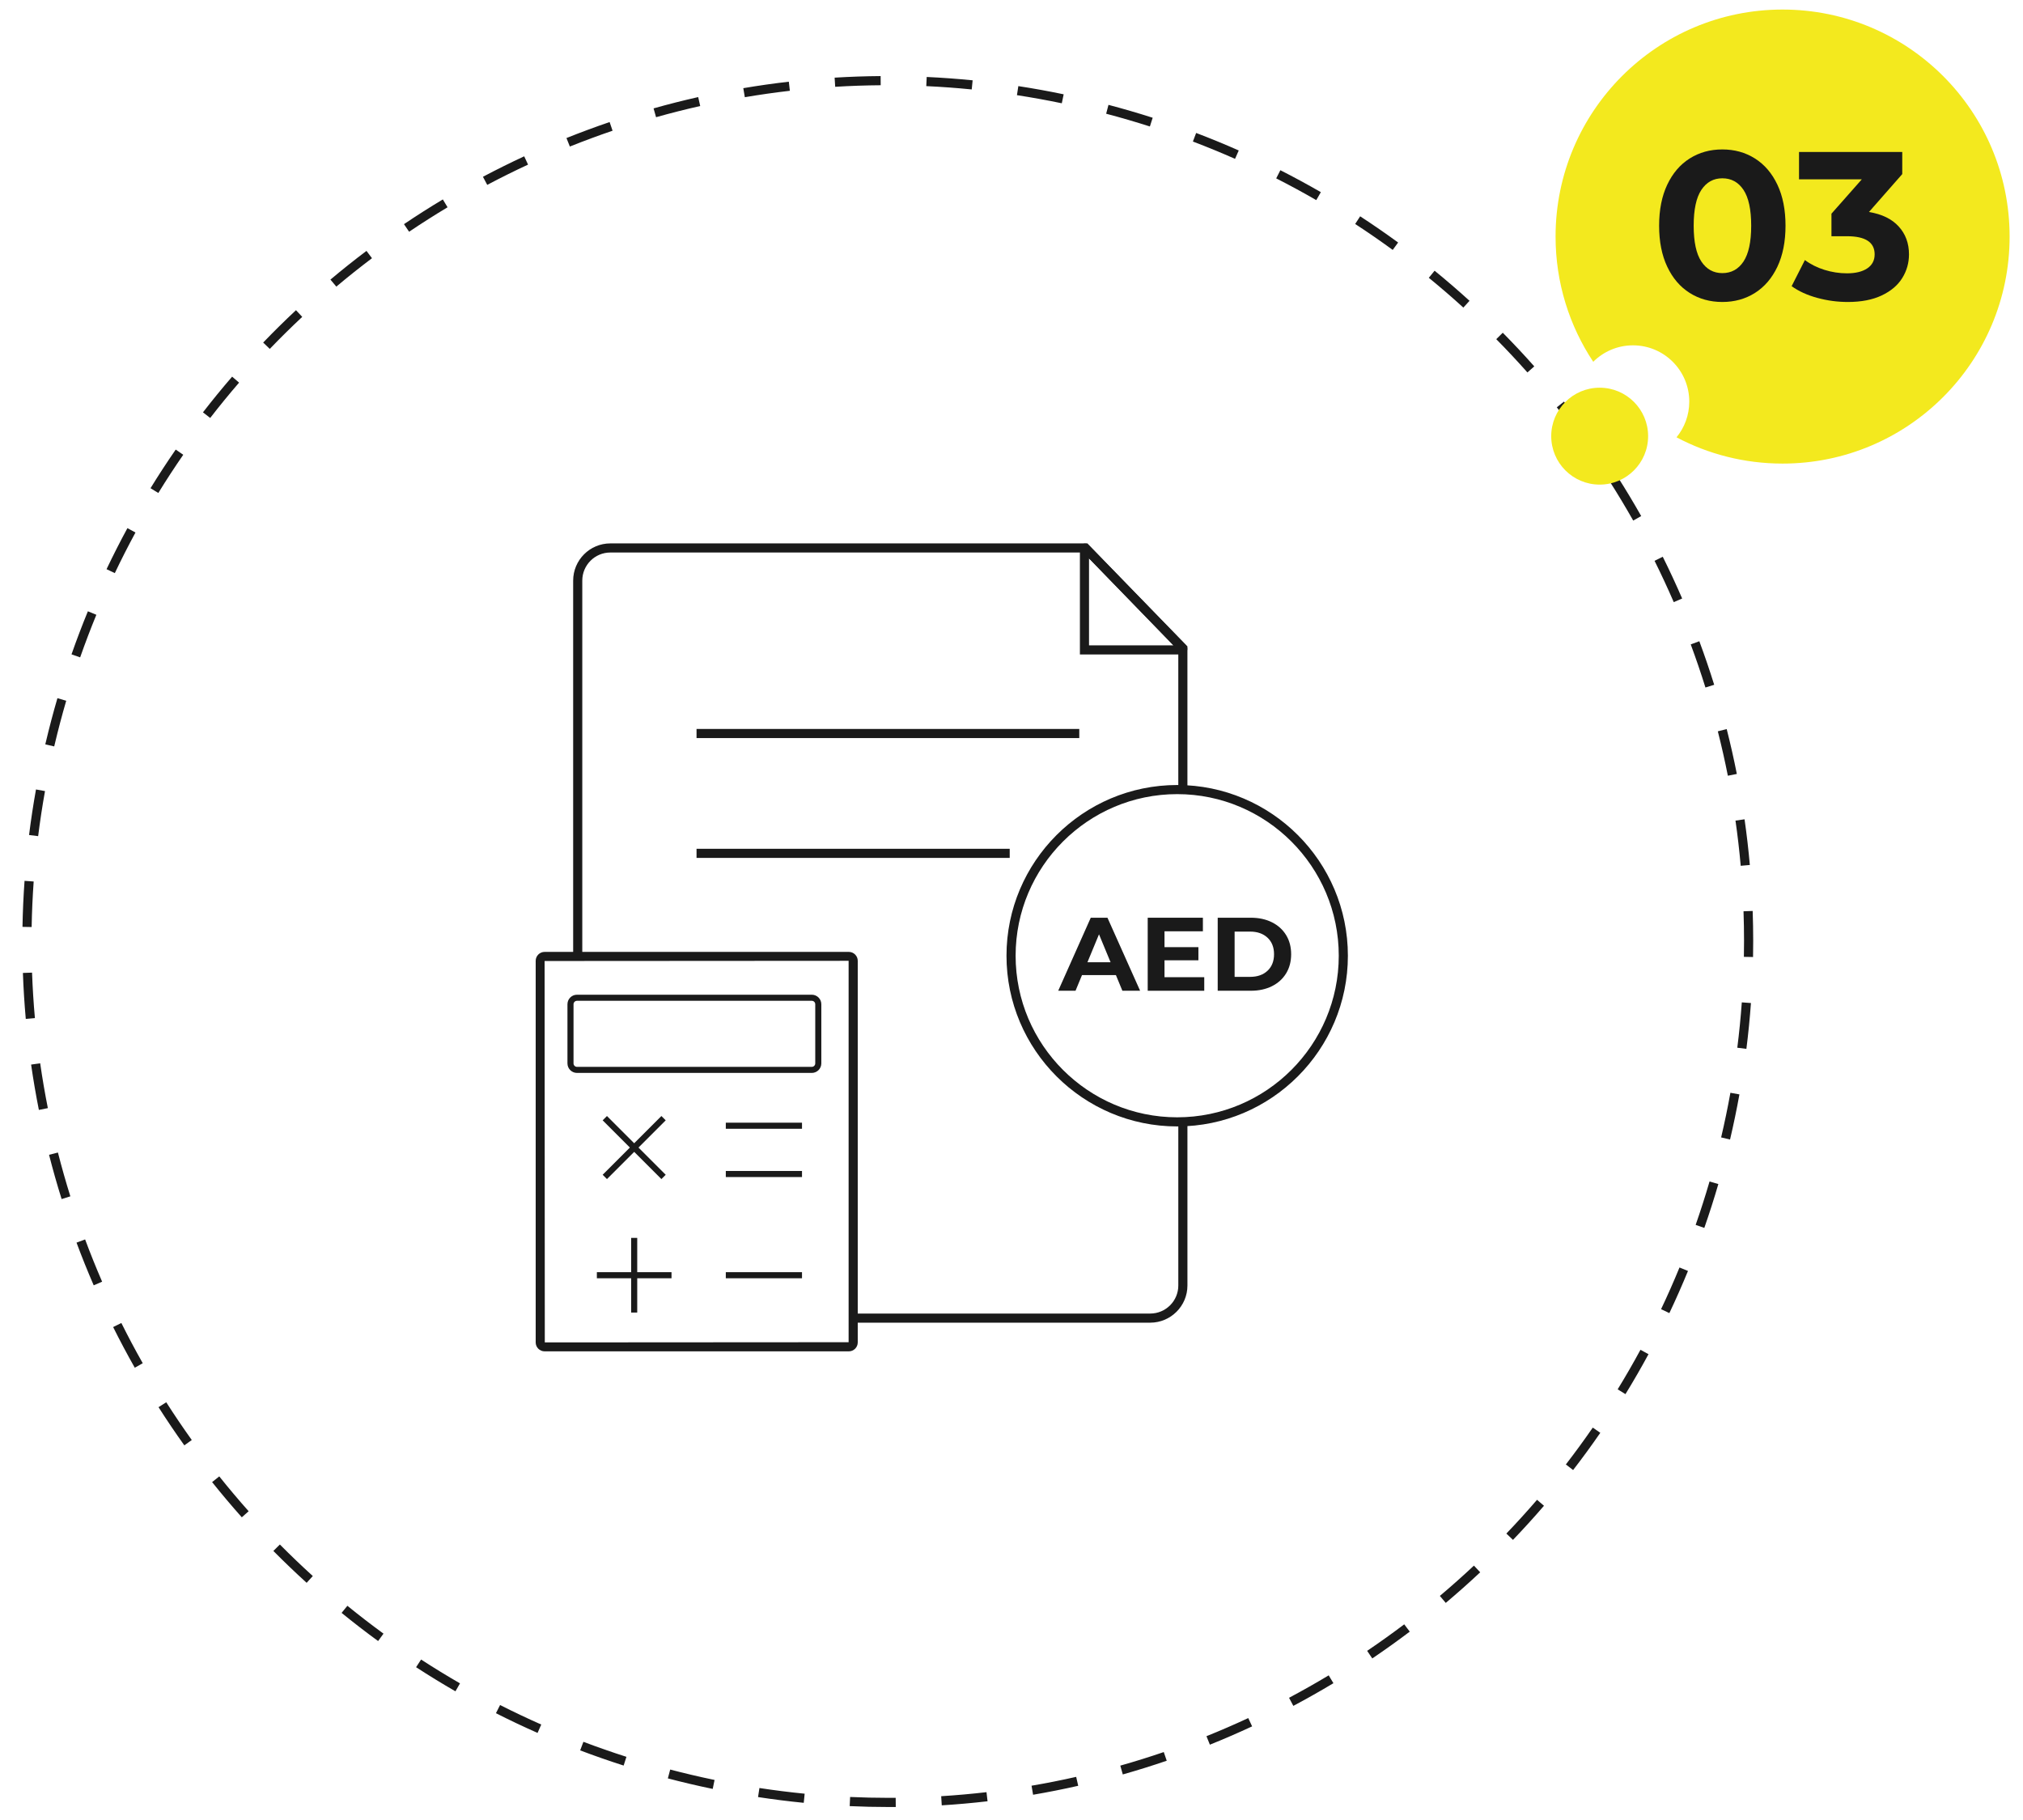 <svg xmlns="http://www.w3.org/2000/svg" id="Layer_1" viewBox="0 0 220.851 198.638"><path d="M96.999,197.259c-1.416,0-2.842-.032-4.238-.097l.046-.998c1.381.062,2.792.095,4.192.095l.783-.003.008,1-.791.003ZM102.812,197.077l-.062-.998c1.65-.103,3.314-.251,4.946-.44l.115.994c-1.649.191-3.331.341-5,.444h0ZM87.745,196.802c-1.654-.164-3.332-.375-4.989-.628l.151-.988c1.639.25,3.3.459,4.937.62l-.099.996h0ZM112.782,195.92l-.168-.986c1.625-.276,3.265-.602,4.873-.966l.221.975c-1.626.368-3.283.697-4.926.978h0ZM77.807,195.284c-.864-.179-1.728-.37-2.592-.574-.772-.183-1.541-.374-2.304-.574l.254-.967c.755.198,1.516.388,2.28.568.854.202,1.709.392,2.564.568l-.202.979h0ZM122.575,193.705l-.271-.963c1.582-.447,3.178-.945,4.744-1.48l.324.945c-1.584.542-3.197,1.045-4.797,1.498h0ZM68.084,192.734c-1.588-.508-3.185-1.064-4.747-1.656l.354-.936c1.545.586,3.125,1.137,4.697,1.639l-.305.953h0ZM132.083,190.456l-.373-.928c1.524-.612,3.06-1.278,4.562-1.977l.422.906c-1.519.707-3.07,1.379-4.611,1.998h0ZM58.686,189.171c-1.535-.677-3.064-1.401-4.544-2.152l.452-.893c1.465.744,2.977,1.46,4.495,2.131l-.403.914ZM141.194,186.219l-.469-.883c1.451-.771,2.908-1.595,4.329-2.449l.516.857c-1.437.863-2.909,1.695-4.376,2.475ZM49.719,184.629c-1.443-.832-2.888-1.717-4.294-2.631l.545-.838c1.392.904,2.821,1.779,4.249,2.602l-.499.867h0ZM149.812,181.04l-.561-.828c1.377-.931,2.738-1.904,4.048-2.894l.604.797c-1.324,1.001-2.7,1.984-4.091,2.925ZM41.278,179.142c-1.351-.984-2.691-2.019-3.986-3.074l.632-.775c1.281,1.044,2.608,2.067,3.943,3.041l-.589.809h0ZM157.834,174.979l-.645-.764c1.265-1.066,2.517-2.179,3.72-3.308l.684.73c-1.216,1.14-2.48,2.264-3.759,3.341h0ZM33.477,172.785c-1.233-1.119-2.456-2.29-3.634-3.479l.711-.703c1.166,1.177,2.375,2.335,3.595,3.442l-.672.74ZM165.172,168.099l-.723-.691c1.146-1.194,2.271-2.435,3.349-3.685l.758.652c-1.089,1.264-2.227,2.517-3.384,3.724h0ZM26.399,165.635c-1.11-1.247-2.201-2.541-3.243-3.844l.781-.625c1.03,1.29,2.11,2.57,3.208,3.805l-.747.664h0ZM171.736,160.475l-.791-.611c1.004-1.3,1.992-2.653,2.938-4.022l.822.568c-.955,1.384-1.953,2.752-2.969,4.065h0ZM20.123,157.779c-.972-1.358-1.919-2.76-2.817-4.166l.843-.537c.888,1.391,1.826,2.777,2.788,4.121l-.813.582h-.001ZM177.452,152.188l-.852-.523c.863-1.408,1.701-2.86,2.489-4.316l.879.477c-.796,1.471-1.643,2.938-2.517,4.363h.001ZM14.713,149.305c-.822-1.451-1.616-2.944-2.361-4.438l.896-.445c.736,1.478,1.522,2.955,2.335,4.392l-.87.492h0ZM182.244,143.342l-.904-.428c.704-1.484,1.381-3.016,2.011-4.551l.926.379c-.638,1.553-1.321,3.101-2.032,4.6h0ZM10.231,140.311c-.664-1.529-1.295-3.098-1.877-4.661l.938-.35c.576,1.548,1.201,3.1,1.857,4.612l-.917.398h-.001ZM186.058,134.043l-.943-.33c.544-1.56,1.055-3.153,1.516-4.737l.961.279c-.467,1.602-.982,3.212-1.533,4.788h-.001ZM6.727,130.895c-.499-1.593-.96-3.219-1.372-4.832l.969-.248c.408,1.597.864,3.205,1.357,4.781l-.954.299ZM188.87,124.393l-.973-.229c.38-1.618.72-3.257,1.011-4.873l.984.178c-.294,1.633-.638,3.289-1.022,4.924h0ZM4.244,121.163c-.325-1.632-.61-3.298-.848-4.949l.99-.143c.235,1.635.517,3.282.838,4.896l-.98.195h0ZM190.653,114.498l-.992-.125c.207-1.629.372-3.295.492-4.951l.998.072c-.122,1.675-.289,3.358-.498,5.004ZM2.814,111.229c-.149-1.659-.254-3.348-.314-5.019l.999-.035c.06,1.652.164,3.322.312,4.964l-.996.09h-.001ZM191.38,104.471l-1-.018c.011-.585.017-1.169.017-1.753,0-1.076-.02-2.15-.057-3.223l1-.034c.037,1.083.056,2.169.057,3.257,0,.59-.006,1.18-.017,1.771h0ZM3.455,101.198l-1-.018c.03-1.668.105-3.359.225-5.024l.997.071c-.118,1.647-.193,3.32-.222,4.97h0ZM190.034,94.512c-.146-1.647-.338-3.307-.571-4.933l.99-.142c.235,1.644.43,3.322.577,4.987l-.996.088ZM4.164,91.276l-.992-.124c.208-1.658.462-3.331.757-4.972l.984.177c-.292,1.624-.543,3.278-.749,4.919ZM188.63,84.682c-.32-1.617-.688-3.249-1.095-4.848l.969-.246c.411,1.616.783,3.265,1.106,4.899l-.98.194h0ZM5.92,81.482l-.975-.226.044-.186c.381-1.614.812-3.25,1.28-4.854l.96.28c-.463,1.587-.89,3.206-1.269,4.81l-.042.174.002.002ZM186.183,75.052c-.492-1.579-1.033-3.162-1.605-4.706l.938-.348c.579,1.56,1.125,3.16,1.623,4.755l-.955.298h-.001ZM8.75,71.761l-.943-.331c.553-1.578,1.154-3.159,1.788-4.699l.925.381c-.627,1.523-1.222,3.088-1.77,4.649ZM182.724,65.732c-.658-1.521-1.363-3.039-2.096-4.511l.896-.445c.739,1.488,1.451,3.022,2.117,4.559l-.918.397h0ZM12.535,62.564l-.903-.43c.716-1.506,1.483-3.014,2.279-4.481l.879.478c-.788,1.451-1.546,2.943-2.255,4.434h0ZM178.298,56.827c-.814-1.44-1.677-2.876-2.562-4.266l.844-.537c.895,1.404,1.766,2.854,2.589,4.311,0,0-.871.492-.871.492ZM17.284,53.817l-.852-.523c.877-1.427,1.803-2.846,2.751-4.217l.822.568c-.938,1.357-1.854,2.761-2.722,4.172h0ZM172.954,48.438c-.963-1.348-1.972-2.685-2.998-3.972l.781-.623c1.038,1.301,2.058,2.651,3.031,4.014l-.814.581h0ZM22.947,45.625l-.791-.612c1.023-1.323,2.095-2.634,3.186-3.896l.757.653c-1.079,1.25-2.139,2.546-3.151,3.855h-.001ZM166.749,40.658c-1.094-1.233-2.238-2.456-3.402-3.633l.711-.703c1.177,1.191,2.334,2.426,3.439,3.672,0,0-.748.664-.748.664ZM29.451,38.087l-.721-.692c1.16-1.208,2.365-2.396,3.582-3.534l.683.73c-1.204,1.125-2.396,2.302-3.543,3.496h0ZM159.754,33.577c-1.214-1.106-2.482-2.2-3.771-3.251l.633-.774c1.302,1.062,2.584,2.168,3.812,3.286l-.674.739ZM36.717,31.288l-.644-.766c1.278-1.075,2.602-2.129,3.935-3.134l.602.799c-1.318.994-2.628,2.037-3.893,3.101ZM152.043,27.282c-1.337-.977-2.716-1.93-4.099-2.831l.545-.838c1.398.911,2.793,1.874,4.144,2.861,0,0-.59.808-.59.808ZM44.662,25.298l-.559-.829c1.386-.935,2.813-1.843,4.242-2.699l.515.857c-1.414.848-2.826,1.747-4.198,2.671ZM143.697,21.845c-1.425-.823-2.896-1.621-4.373-2.372l.453-.892c1.492.758,2.979,1.565,4.42,2.397l-.5.866h0ZM53.192,20.182l-.469-.884c1.476-.782,2.991-1.534,4.503-2.235l.421.907c-1.496.694-2.995,1.438-4.455,2.212ZM134.831,17.34c-1.509-.667-3.057-1.303-4.602-1.89l.355-.935c1.562.593,3.126,1.236,4.65,1.911l-.404.914h.001ZM62.212,15.998l-.372-.928c1.549-.621,3.134-1.208,4.712-1.746l.322.946c-1.561.532-3.13,1.113-4.663,1.727h.001ZM125.533,13.807c-1.571-.503-3.178-.972-4.774-1.393l.254-.967c1.614.425,3.238.898,4.825,1.407l-.305.952h0ZM71.622,12.794l-.271-.962c1.606-.453,3.245-.869,4.87-1.234l.22.976c-1.607.362-3.228.773-4.818,1.221h0ZM115.917,11.274c-1.618-.337-3.266-.635-4.897-.886l.152-.988c1.648.253,3.313.554,4.948.895,0,0-.203.979-.203.979ZM81.313,10.611l-.167-.986c1.643-.279,3.315-.517,4.97-.707l.114.993c-1.637.188-3.292.424-4.917.7ZM106.083,9.763c-1.646-.164-3.315-.286-4.961-.362l.046-.999c1.665.077,3.352.2,5.015.366l-.1.995ZM91.178,9.475l-.062-.998c1.668-.102,3.358-.16,5.023-.172l.007,1c-1.646.012-3.318.069-4.969.17h0Z" fill="#1a1a1a"></path><g><path d="M219.39,25.824c0,13.686-11.096,24.782-24.786,24.782-4.183,0-8.122-1.036-11.579-2.868.871-1.059,1.393-2.417,1.393-3.896,0-3.394-2.75-6.144-6.144-6.144-1.695,0-3.229.687-4.34,1.797-2.598-3.916-4.112-8.616-4.112-13.67,0-13.686,11.096-24.782,24.782-24.782s24.786,11.096,24.786,24.782h0Z" fill="#f3e91e"></path><circle cx="174.636" cy="47.612" r="5.289" fill="#f3e91e"></circle></g><g><g><path d="M184.461,31.976c-1.043-.659-1.859-1.613-2.449-2.863-.591-1.25-.886-2.741-.886-4.474s.295-3.224.886-4.474c.59-1.25,1.406-2.204,2.449-2.863s2.23-.989,3.564-.989,2.523.33,3.565.989c1.043.659,1.859,1.613,2.45,2.863.59,1.25.885,2.741.885,4.474s-.295,3.224-.885,4.474c-.591,1.25-1.407,2.204-2.45,2.863-1.042.659-2.231.989-3.565.989s-2.521-.33-3.564-.989ZM190.338,28.549c.559-.844.84-2.146.84-3.91s-.281-3.066-.84-3.91c-.561-.843-1.33-1.265-2.312-1.265-.965,0-1.729.422-2.288,1.265-.56.844-.839,2.146-.839,3.91s.279,3.066.839,3.91c.56.843,1.323,1.265,2.288,1.265.982,0,1.752-.422,2.312-1.265Z" fill="#1a1a1a"></path><path d="M207.277,24.719c.75.82,1.127,1.837,1.127,3.048,0,.936-.246,1.798-.736,2.587-.491.79-1.238,1.423-2.242,1.898-1.005.475-2.235.713-3.691.713-1.136,0-2.251-.149-3.348-.449-1.096-.299-2.027-.725-2.794-1.276l1.448-2.852c.613.46,1.323.816,2.129,1.069.805.253,1.629.38,2.472.38.935,0,1.671-.181,2.208-.541s.805-.87.805-1.529c0-1.318-1.004-1.979-3.013-1.979h-1.702v-2.461l3.312-3.749h-6.854v-2.989h11.27v2.415l-3.635,4.14c1.411.229,2.492.755,3.244,1.575h0Z" fill="#1a1a1a"></path></g></g><g><g><path d="M125.569,144.388h-32.428v-.996h32.428c1.691,0,3.067-1.373,3.067-3.06v-17.883h.996v17.883c0,2.236-1.822,4.056-4.063,4.056Z" fill="#1a1a1a"></path><path d="M63.568,104.412h-.996v-41.03c0-2.24,1.82-4.063,4.056-4.063h52.091l.149.18,10.762,11.061v15.649h-.996v-15.245l-10.366-10.65h-51.641c-1.687,0-3.06,1.376-3.06,3.067v41.03Z" fill="#1a1a1a"></path><path d="M129.011,71.445c-.006,0-.014,0-.02,0h-11.097s0-11.538,0-11.538c0-.234.139-.442.356-.53.218-.089.465-.035.627.135l10.57,10.904c.174.18.22.442.119.669-.098.22-.314.36-.554.36ZM128.985,70.45h.021c-.007,0-.014,0-.021,0ZM118.889,70.45h9.203l-9.203-9.494v9.494ZM118.158,60.202s.003.004.005.005l-.005-.005Z" fill="#1a1a1a"></path></g><g><path d="M128.514,122.965c-10.275,0-18.635-8.359-18.635-18.635s8.359-18.635,18.635-18.635,18.635,8.36,18.635,18.635-8.359,18.635-18.635,18.635ZM128.514,86.69c-9.726,0-17.639,7.913-17.639,17.64s7.913,17.639,17.639,17.639,17.639-7.913,17.639-17.639-7.913-17.64-17.639-17.64Z" fill="#1a1a1a"></path><g><path d="M121.823,106.445h-3.701l-.706,1.708h-1.89l3.553-7.972h1.822l3.565,7.972h-1.936l-.706-1.708ZM121.242,105.045l-1.264-3.052-1.263,3.052h2.528Z" fill="#1a1a1a"></path><path d="M131.468,106.674v1.48h-6.172v-7.972h6.024v1.481h-4.191v1.731h3.701v1.435h-3.701v1.845h4.339Z" fill="#1a1a1a"></path><path d="M132.937,100.182h3.621c.865,0,1.63.165,2.295.495.664.331,1.18.796,1.549,1.395.368.6.552,1.298.552,2.095s-.184,1.496-.552,2.096-.885,1.065-1.549,1.395c-.664.33-1.429.495-2.295.495h-3.621v-7.972ZM136.468,106.638c.797,0,1.433-.222,1.907-.666s.712-1.046.712-1.805-.237-1.36-.712-1.805c-.475-.443-1.11-.666-1.907-.666h-1.685v4.942h1.685Z" fill="#1a1a1a"></path></g><rect x="76.041" y="79.575" width="41.784" height=".996" fill="#1a1a1a"></rect><rect x="76.041" y="92.656" width="34.189" height=".996" fill="#1a1a1a"></rect><path d="M92.666,147.517h-33.21c-.537,0-.975-.437-.975-.974v-41.656c0-.537.438-.975.975-.975h33.21c.537,0,.974.438.974.975v41.656c0,.537-.437.974-.974.974ZM92.644,104.886l-33.189.021.021,41.635,33.168-.021v-41.635Z" fill="#1a1a1a"></path><path d="M88.624,117.124h-25.635c-.574,0-1.04-.467-1.04-1.04v-6.457c0-.574.467-1.04,1.04-1.04h25.635c.574,0,1.04.467,1.04,1.04v6.457c0,.574-.467,1.04-1.04,1.04ZM62.989,109.25c-.207,0-.377.169-.377.377v6.457c0,.207.169.377.377.377h25.635c.207,0,.377-.169.377-.377v-6.457c0-.207-.169-.377-.377-.377h-25.635Z" fill="#1a1a1a"></path><rect x="64.699" y="124.938" width="9.07" height=".664" transform="translate(-68.301 85.647) rotate(-45)" fill="#1a1a1a"></rect><rect x="68.902" y="120.735" width=".664" height="9.07" transform="translate(-68.301 85.647) rotate(-45)" fill="#1a1a1a"></rect><rect x="65.16" y="138.876" width="8.149" height=".664" fill="#1a1a1a"></rect><rect x="68.902" y="135.133" width=".664" height="8.15" fill="#1a1a1a"></rect><rect x="79.236" y="122.556" width="8.318" height=".664" fill="#1a1a1a"></rect><rect x="79.236" y="127.827" width="8.318" height=".664" fill="#1a1a1a"></rect><rect x="79.236" y="138.876" width="8.318" height=".664" fill="#1a1a1a"></rect></g></g></svg>